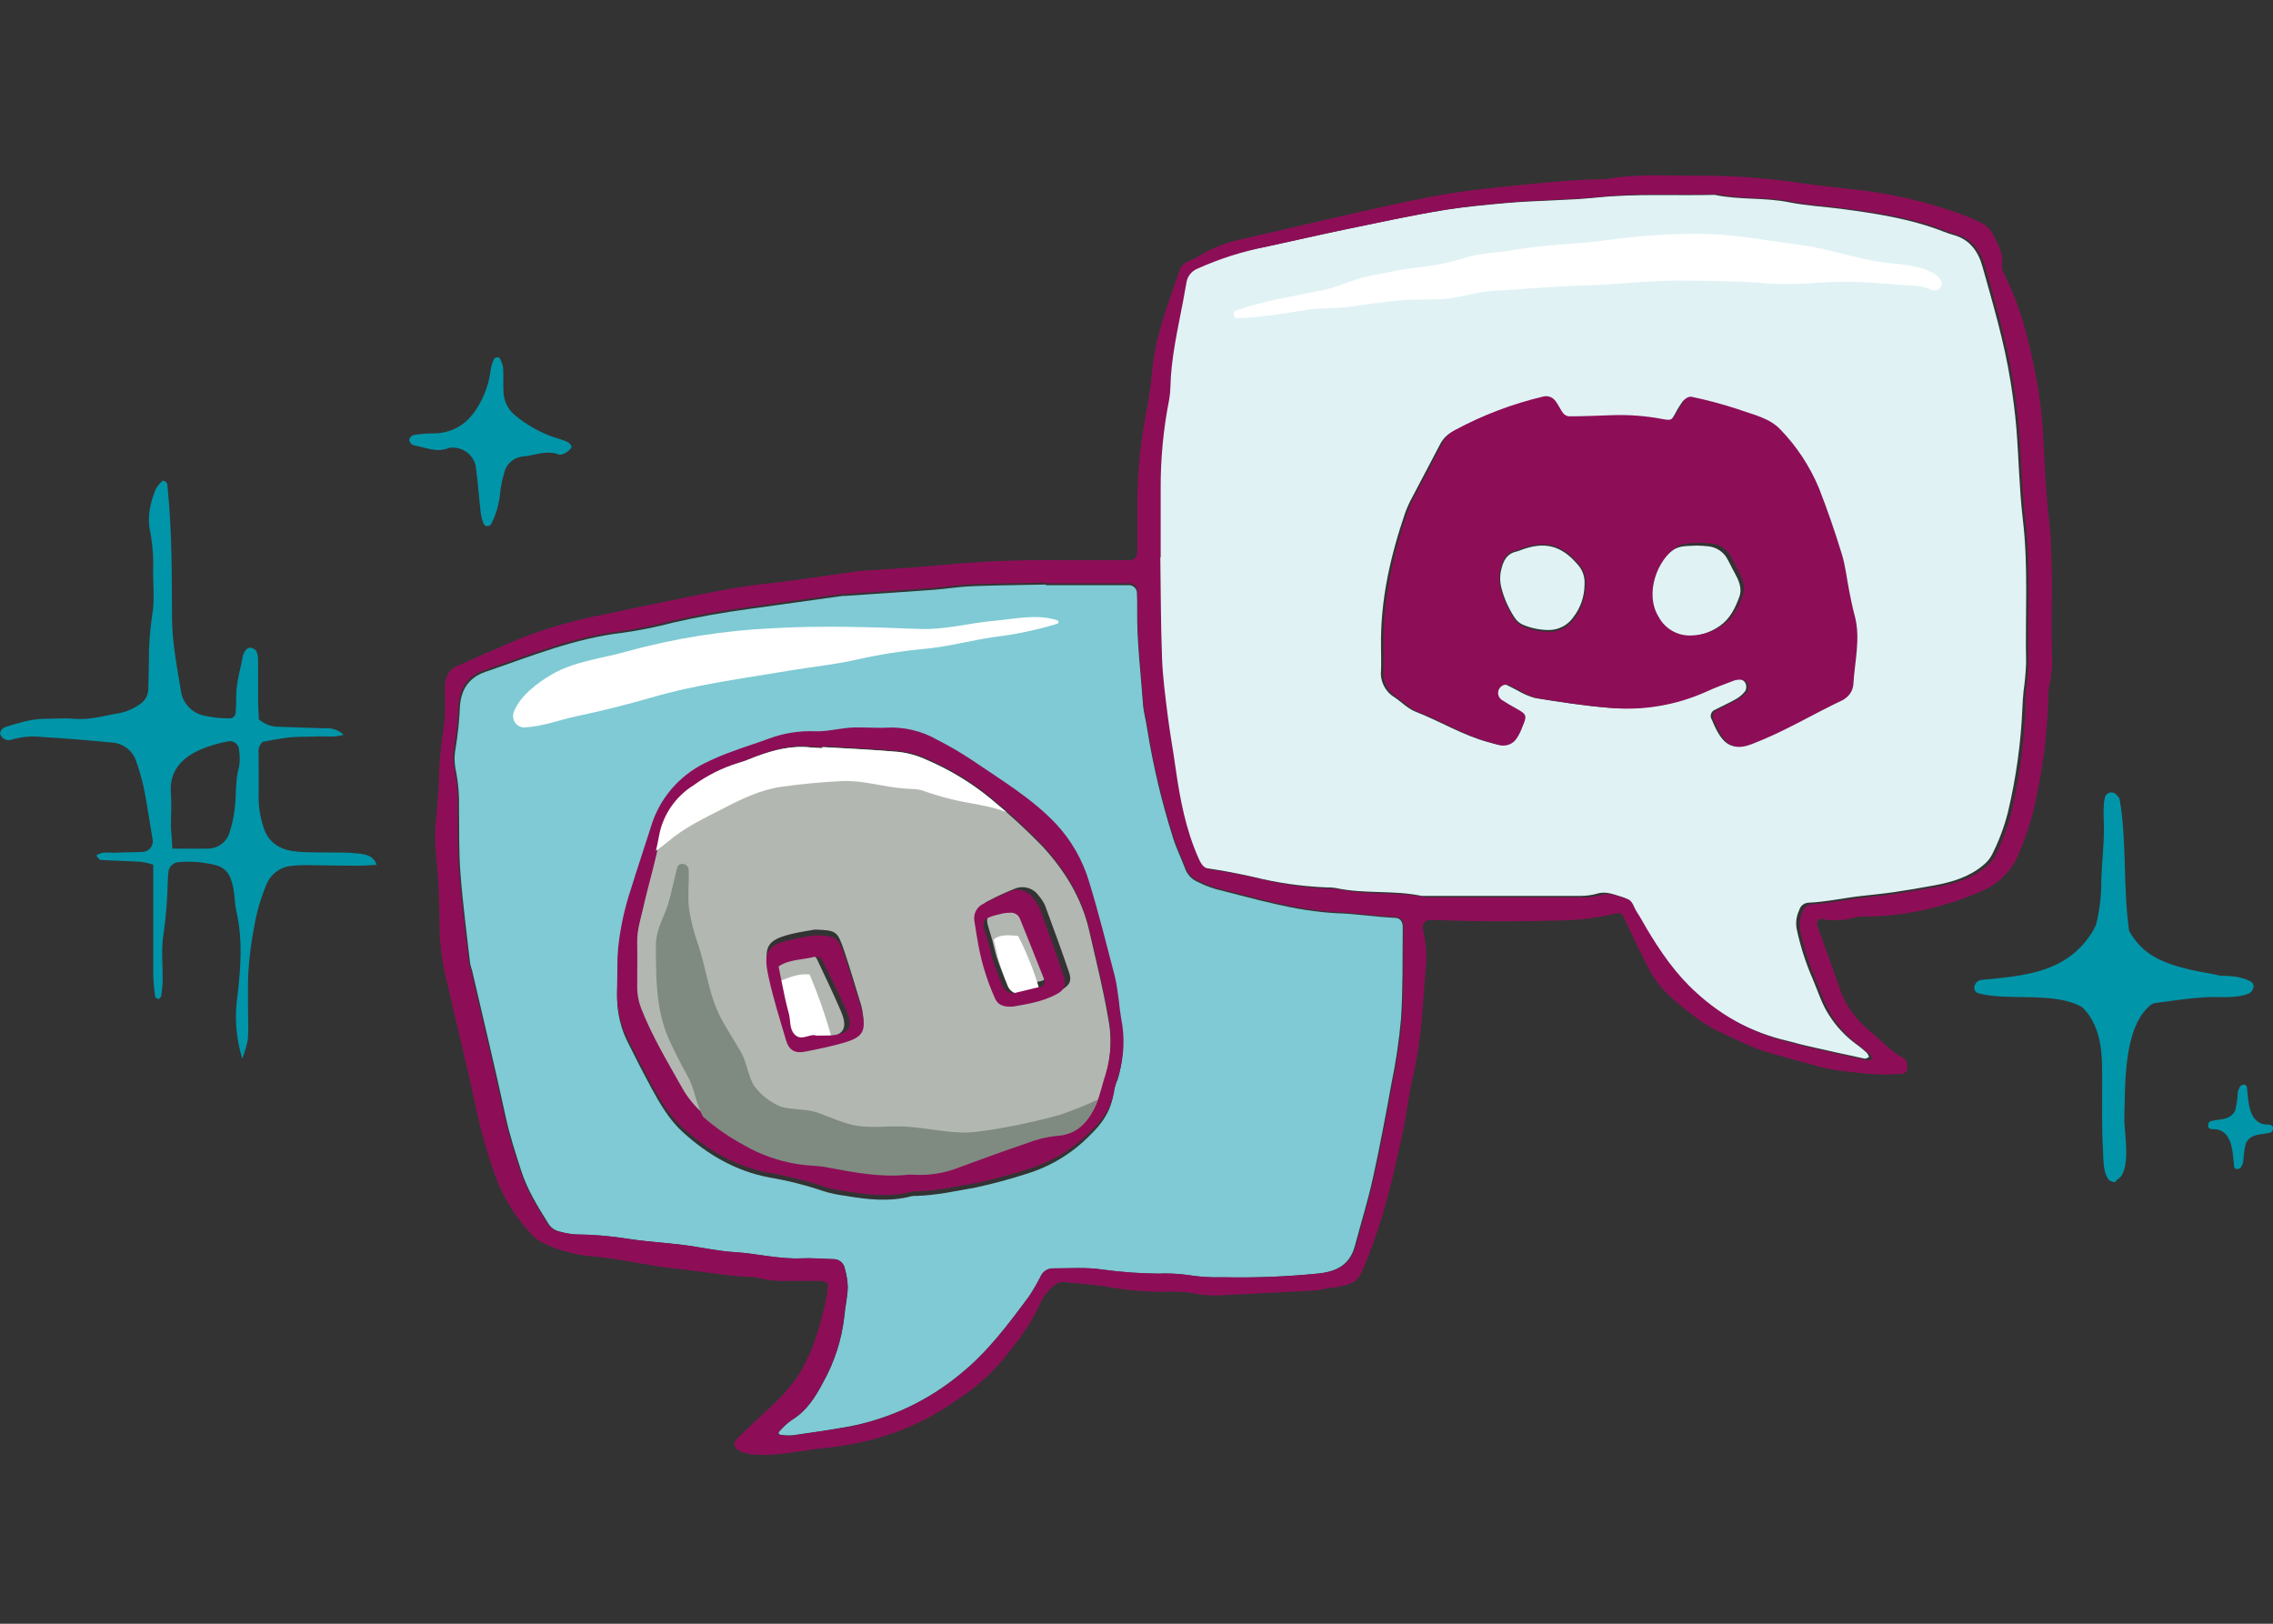 <?xml version="1.0" encoding="UTF-8"?>
<svg width="350px" height="250px" viewBox="0 0 350 250" version="1.1" xmlns="http://www.w3.org/2000/svg" xmlns:xlink="http://www.w3.org/1999/xlink">
    <rect x="0" y="0" width="350" height="250" fill="#333333" stroke="none"/>
    <title>chatrooms@1x</title>
    <g id="Page-1" stroke="none" stroke-width="1" fill="none" fill-rule="evenodd">
        <g id="chatrooms" fill-rule="nonzero">
            <g transform="translate(0, 27)">
                <path d="M267.06,61.115 C267.702,62.306 268.317,63.524 267.817,64.916 C267.188,66.643 266.371,68.302 264.803,69.379 C263.39,70.37 261.721,70.932 259.99,70.992 C257.875,71.106 255.895,69.988 254.908,68.135 C252.772,64.682 254.678,59.503 257.78,57.582 C258.199,57.348 258.659,57.194 259.132,57.127 C259.855,57.033 260.592,57.04 261.322,57 C261.937,57.013 262.552,57.054 263.16,57.127 C264.275,57.274 265.269,57.91 265.864,58.86 C266.289,59.583 266.634,60.366 267.06,61.115 L267.06,61.115 Z" id="Path" fill="#E0F2F4"></path>
                <path d="M242.843,59.814 C243.658,60.662 244.075,61.807 243.989,62.979 C243.989,64.801 243.386,66.578 242.266,68.025 C241.438,69.223 240.086,69.953 238.622,69.999 C237.184,70.019 235.766,69.729 234.447,69.163 C233.911,68.907 233.46,68.499 233.162,67.992 C232.254,66.597 231.578,65.064 231.174,63.452 C230.942,62.538 230.942,61.577 231.174,60.662 C231.499,59.287 232.049,58.221 233.566,57.906 C233.791,57.846 234.017,57.767 234.229,57.675 C237.82,56.326 240.384,56.978 242.843,59.814 L242.843,59.814 Z" id="Path" fill="#E0F2F4"></path>
                <path d="M311.982,75.047 C311.928,76.519 311.798,77.984 311.587,79.442 C311.512,80.296 311.431,81.157 311.41,82.019 C311.185,87.424 310.436,92.788 309.184,98.05 C308.612,100.322 307.781,102.519 306.725,104.608 C306.378,105.252 305.895,105.815 305.316,106.263 C303.158,108.053 300.55,108.819 297.826,109.321 C295.783,109.701 293.7,110.054 291.623,110.359 C289.921,110.603 288.218,110.766 286.482,110.962 C283.793,111.274 281.137,111.871 278.413,111.986 C277.766,112.047 277.222,112.495 277.052,113.119 C276.623,114.007 276.48,115.011 276.65,115.988 C277.208,118.639 278.032,121.223 279.115,123.705 C279.945,125.624 280.517,127.638 281.716,129.408 C282.785,131.07 284.147,132.528 285.74,133.701 C286.339,134.128 286.911,134.596 287.456,135.091 C287.606,135.288 287.721,135.505 287.803,135.735 C287.578,135.83 287.333,136.041 287.122,135.993 C284.113,135.356 281.103,134.684 278.107,133.999 C277.14,133.782 276.2,133.484 275.24,133.26 C269.8,131.999 264.782,129.354 260.669,125.59 C257.489,122.742 255.133,119.31 252.975,115.703 C252.471,114.855 252.015,113.98 251.463,113.16 C250.993,112.481 250.871,111.43 249.938,111.159 C248.651,110.793 247.412,110.155 245.975,110.576 C245.144,110.813 244.286,110.935 243.422,110.935 L218.909,110.935 C214.537,110.013 210.023,110.678 205.652,109.715 C205.161,109.64 204.671,109.606 204.174,109.626 C200.354,109.464 196.555,108.914 192.844,107.985 C190.556,107.483 188.261,107.016 185.939,106.704 C184.748,106.548 184.373,105.944 183.897,104.94 C181.908,100.505 180.996,95.819 180.349,91.059 C179.981,88.346 179.478,85.721 179.144,83.049 C178.776,80.12 178.374,77.19 178.266,74.233 C178.068,69.059 178.075,63.885 178,58.704 L178.054,58.704 L178.054,48.355 C178.02,43.676 178.463,39.01 179.375,34.419 C179.484,33.815 179.546,33.205 179.552,32.588 C179.655,28.139 180.635,23.819 181.466,19.472 C181.65,18.509 181.806,17.54 181.99,16.57 C182.133,15.587 182.8,14.766 183.726,14.407 C187.145,12.888 190.733,11.775 194.41,11.084 C198.495,10.216 202.581,9.259 206.666,8.412 C211.977,7.32 217.282,6.147 222.633,5.299 C225.663,4.824 228.762,4.546 231.826,4.268 C236.504,3.848 241.215,3.888 245.866,3.414 C251.926,2.79 257.973,3.156 264.026,3 C267.778,3.807 271.652,3.38 275.431,4.133 C278.08,4.668 280.81,4.811 283.5,5.157 C288.886,5.875 294.258,6.682 299.351,8.69 C299.807,8.873 300.277,9.029 300.754,9.164 C303.307,9.843 304.615,11.708 305.275,14.081 C306.903,19.879 308.612,25.657 309.565,31.611 C309.953,34.039 310.287,36.481 310.484,38.929 C310.859,43.581 310.927,48.274 311.471,52.905 C312.357,60.284 311.825,67.669 311.982,75.047 L311.982,75.047 Z M285.059,78.391 C285.27,74.864 286.223,71.351 285.25,67.798 C284.93,66.618 284.685,65.411 284.446,64.21 C284.051,62.284 283.861,60.304 283.282,58.439 C282.233,55.048 281.062,51.658 279.755,48.341 C278.366,45.032 276.377,42.001 273.879,39.417 C272.149,37.552 269.562,37.071 267.267,36.236 C264.931,35.463 262.548,34.826 260.138,34.317 C259.77,34.29 259.416,34.439 259.171,34.711 C258.735,35.301 258.34,35.924 258.007,36.575 C257.326,37.83 257.142,38.013 255.671,37.728 C253.124,37.247 250.53,37.05 247.943,37.138 C245.723,37.213 243.503,37.294 241.283,37.315 C240.929,37.288 240.596,37.118 240.371,36.84 C239.928,36.264 239.643,35.558 239.193,34.982 C238.751,34.365 237.967,34.093 237.232,34.304 C232.534,35.416 228.006,37.132 223.764,39.417 C222.879,39.851 222.157,40.57 221.721,41.451 C220.325,44.164 218.848,46.877 217.425,49.623 C217.009,50.383 216.655,51.169 216.362,51.976 C214.088,58.643 212.536,65.445 212.651,72.545 C212.651,73.772 212.699,75.007 212.651,76.241 C212.488,77.868 213.264,79.442 214.653,80.31 C215.784,81.049 216.771,82.114 217.996,82.588 C221.789,84.06 225.275,86.237 229.238,87.281 C229.722,87.41 230.192,87.559 230.668,87.675 C231.669,87.892 232.69,87.458 233.228,86.589 C233.569,86.081 233.848,85.525 234.052,84.948 C234.835,83.117 234.774,82.968 233.133,82.059 C232.377,81.639 231.628,81.212 230.906,80.744 C230.321,80.357 230.157,79.571 230.546,78.981 C230.934,78.397 231.724,78.235 232.309,78.614 L232.309,78.614 C232.759,78.825 233.188,79.076 233.637,79.293 C234.488,79.808 235.4,80.201 236.361,80.473 C240.01,81.056 243.673,81.632 247.35,81.937 C252.532,82.432 257.761,81.564 262.501,79.421 C263.862,78.804 265.224,78.309 266.627,77.787 C266.974,77.658 267.342,77.59 267.716,77.604 C268.227,77.556 268.697,77.875 268.84,78.363 C268.942,78.709 268.901,79.082 268.738,79.401 C268.363,79.883 267.9,80.289 267.376,80.595 C266.307,81.212 265.17,81.707 264.08,82.276 C263.549,82.48 263.284,83.077 263.488,83.612 C263.515,83.687 263.549,83.755 263.597,83.816 C263.822,84.385 264.08,84.948 264.366,85.491 C265.728,87.98 267.056,88.38 269.5,87.458 C274.376,85.613 278.815,82.921 283.507,80.717 C283.615,80.662 283.711,80.588 283.806,80.513 C284.521,80.025 284.984,79.245 285.059,78.384 L285.059,78.391 Z" id="Shape" fill="#E0F2F4"></path>
                <path d="M214.758,114.312 C215.586,114.312 216.013,114.868 216,115.81 C215.945,120.496 216.04,125.189 215.735,129.854 C215.423,133.271 214.921,136.669 214.223,140.025 C213.348,144.86 212.446,149.688 211.381,154.482 C210.608,157.954 209.55,161.365 208.634,164.803 C207.854,167.726 205.847,168.77 202.958,169.082 C198.061,169.57 193.138,169.767 188.221,169.658 C186.376,169.719 184.525,169.597 182.707,169.292 C181.242,169.102 179.757,169.034 178.279,169.102 C175.451,169.075 172.629,168.872 169.828,168.492 C167.299,168.085 164.667,168.316 162.077,168.295 C161.317,168.302 160.632,168.729 160.286,169.407 C159.737,170.506 159.12,171.571 158.442,172.601 C155.281,176.86 152.094,181.138 147.95,184.488 C143.006,188.611 137.099,191.412 130.778,192.625 C127.883,193.154 124.96,193.582 122.043,193.982 C121.433,194.022 120.823,193.995 120.219,193.9 C120.097,193.894 119.982,193.826 119.907,193.724 C119.887,193.602 119.921,193.473 120.009,193.385 C120.565,192.734 121.196,192.151 121.887,191.649 C124.227,190.252 125.597,188.048 126.791,185.763 C128.534,182.637 129.632,179.192 130.026,175.632 C130.155,174.168 130.5,172.716 130.555,171.259 C130.534,170.275 130.385,169.306 130.114,168.363 C129.978,167.468 129.185,166.824 128.283,166.871 C126.682,166.831 125.075,166.675 123.481,166.749 C120.002,166.912 116.638,166.003 113.193,165.8 C110.48,165.637 107.856,165.013 105.177,164.681 C102.369,164.328 99.541,164.179 96.754,163.745 C94.082,163.318 91.389,163.094 88.683,163.067 C87.829,163.006 86.981,162.857 86.154,162.613 C85.421,162.45 84.791,161.989 84.411,161.345 C82.783,158.734 81.162,156.123 80.22,153.153 C79.358,150.441 78.477,147.79 77.88,145.016 C76.245,137.455 74.435,129.928 72.685,122.388 C72.57,122.035 72.468,121.683 72.387,121.323 C71.864,116.685 71.247,112.054 70.895,107.402 C70.637,104.086 70.739,100.75 70.678,97.42 C70.732,95.576 70.589,93.731 70.25,91.914 C69.959,90.707 69.918,89.459 70.149,88.239 C70.508,86.055 70.739,83.852 70.827,81.641 C71.044,79.098 72.224,77.308 74.74,76.447 C81.712,74.06 88.555,71.246 95.981,70.412 C98.537,70.045 101.074,69.537 103.57,68.879 C107.408,67.991 111.274,67.319 115.173,66.784 L129.761,64.749 C129.883,64.749 130.005,64.749 130.127,64.749 C134.671,64.438 139.215,64.146 143.752,63.814 C145.705,63.665 147.652,63.332 149.612,63.258 C153.43,63.108 157.255,63.081 161.073,63 L161.073,63.108 L173.647,63.108 C174.332,63.007 174.962,63.481 175.064,64.16 C175.078,64.261 175.084,64.363 175.071,64.465 C175.112,65.326 175.118,66.194 175.105,67.055 C175.057,71.863 175.661,76.637 176,81.417 C176.102,82.773 176.495,84.075 176.678,85.411 C177.58,90.992 178.889,96.498 180.591,101.889 C181.086,103.53 181.873,105.083 182.477,106.704 C182.809,107.646 183.521,108.406 184.443,108.792 C185.318,109.233 186.22,109.592 187.156,109.877 C193.348,111.416 199.452,113.301 205.915,113.607 C208.878,113.695 211.808,114.19 214.758,114.312 L214.758,114.312 Z M172.114,139.178 C172.962,136.336 173.097,133.326 172.507,130.417 C172.345,129.447 172.229,128.471 172.08,127.501 C171.89,126.287 171.782,125.06 171.476,123.88 C170.208,118.997 169.008,114.102 167.536,109.28 C166.56,105.958 164.83,102.906 162.49,100.356 C158.747,96.329 154.081,93.576 149.605,90.49 C147.862,89.324 146.051,88.252 144.179,87.296 C141.813,85.933 139.107,85.289 136.38,85.438 C135.641,85.493 134.902,85.438 134.163,85.438 L134.163,85.438 C133.05,85.438 131.938,85.377 130.833,85.438 C129.612,85.533 128.398,85.777 127.184,85.92 C126.574,85.988 125.957,86.015 125.339,85.994 C122.993,85.906 120.653,86.286 118.456,87.1 C116.496,87.825 114.495,88.456 112.542,89.188 C111.152,89.697 109.795,90.28 108.473,90.944 C104.451,92.958 101.46,96.559 100.213,100.879 C99.229,104.052 98.178,107.192 97.181,110.372 C96.211,113.288 95.56,116.305 95.228,119.364 C95.024,121.69 95.119,124.043 95.031,126.382 C94.997,128.986 95.628,131.549 96.856,133.841 C97.947,136.045 99.073,138.242 100.247,140.412 C101.603,142.907 103.027,145.396 105.143,147.308 C108.934,150.746 113.234,153.289 118.354,154.265 C121.257,154.76 124.119,155.479 126.913,156.429 C127.964,156.747 129.049,156.978 130.141,157.107 C133.532,157.69 136.964,158.083 140.382,157.168 C140.626,157.127 140.877,157.113 141.121,157.127 C144.2,157.039 147.224,156.368 150.215,155.839 C152.86,155.269 155.471,154.571 158.042,153.736 C161.711,152.624 165.047,150.61 167.74,147.884 C169.679,146.04 171.131,144.006 171.436,141.28 C171.592,140.554 171.816,139.842 172.114,139.157 L172.114,139.178 L172.114,139.178 Z" id="Shape" fill="#7FCAD4"></path>
                <path d="M170.609,129.591 C171.242,132.619 171.106,135.763 170.207,138.724 C169.622,140.458 169.309,142.288 168.465,143.954 C167.273,146.319 165.558,147.809 162.727,147.958 C161.256,148.114 159.813,148.46 158.432,148.988 C154.919,150.174 151.434,151.421 147.956,152.694 C145.662,153.623 143.184,154.022 140.707,153.866 C140.462,153.839 140.21,153.839 139.965,153.866 C135.881,154.314 131.844,153.555 127.835,152.816 C127.114,152.66 126.379,152.559 125.637,152.511 C121.791,152.342 118.04,151.251 114.705,149.334 C112.302,148.06 110.063,146.502 108.041,144.686 C106.843,143.616 105.822,142.362 105.019,140.973 C102.732,136.908 100.316,132.89 98.607,128.514 C98.206,127.477 98.001,126.379 98.001,125.268 L98.001,118.249 C97.967,116.372 98.56,114.611 98.961,112.829 C99.771,109.231 100.881,105.695 101.52,102.077 C102.106,98.764 104.059,95.844 106.905,94.035 C108.994,92.483 111.329,91.297 113.813,90.518 C114.76,90.261 115.658,89.841 116.584,89.482 C119.259,88.472 121.988,87.754 124.895,88.079 C125.507,88.147 126.134,88.154 126.746,88.188 C126.746,88.133 126.746,88.079 126.746,88.025 C130.681,88.269 134.622,88.425 138.549,88.791 C140.019,88.973 141.449,89.387 142.783,90.017 C146.411,91.589 149.794,93.669 152.823,96.209 C155.484,98.405 158.023,100.742 160.433,103.215 C163.925,106.982 166.559,111.237 167.716,116.278 C168.717,120.702 169.84,125.106 170.609,129.591 L170.609,129.591 Z M163.38,125.438 C164.653,124.76 165.075,124.083 164.639,122.775 C163.455,119.306 162.196,115.858 160.923,112.422 C160.671,111.867 160.331,111.352 159.929,110.891 C159.126,109.733 157.622,109.286 156.308,109.807 C154.94,110.349 153.599,110.966 152.299,111.657 C151.216,112.077 150.59,113.202 150.801,114.333 C150.992,115.688 151.23,116.975 151.482,118.297 C151.999,120.932 152.83,123.507 153.946,125.953 C154.32,126.793 154.933,127.348 156.669,127.267 C158.479,126.921 161.045,126.61 163.38,125.417 L163.38,125.438 L163.38,125.438 Z M129.775,133.06 C132.797,132.172 133.301,131.271 132.709,128.195 C132.627,127.836 132.525,127.477 132.403,127.131 C131.606,124.557 130.864,121.962 129.993,119.408 C128.945,116.311 128.775,116.244 125.48,116.122 C124.275,116.339 123.064,116.501 121.879,116.799 C118.006,117.734 117.584,118.832 118.381,122.653 C119.061,126.007 120.096,129.293 121.035,132.592 C121.498,134.245 122.397,134.787 124.037,134.442 C125.963,134.015 127.89,133.588 129.775,133.039 L129.775,133.06 L129.775,133.06 Z" id="Shape" fill="#B3B7B1"></path>
                <path d="M160.905,122.894 C161.106,123.261 160.977,123.727 160.62,123.941 C160.555,123.981 160.478,124.007 160.406,124.021 C159.059,124.367 157.692,124.687 156.338,125 C155.586,124.92 154.951,124.4 154.705,123.667 C154.284,122.548 153.805,121.442 153.448,120.303 C153.092,119.163 152.898,117.964 152.528,116.831 C151.641,114.093 151.543,113.873 154.88,113.1 C155.223,113.033 155.573,113 155.923,113.007 C156.526,112.947 157.102,113.3 157.342,113.873 C158.547,116.878 159.72,119.889 160.905,122.894 Z" id="Path" fill="#B3B7B1"></path>
                <path d="M129.449,128.605 C130.66,131.376 129.91,132.532 126.854,132.706 L124.83,132.706 C123.825,132.304 122.524,133.71 121.45,132.491 C120.659,131.59 120.872,130.351 120.611,129.27 C120.404,128.425 120.177,127.573 120.005,126.714 C119.654,125.004 119.317,123.286 119,121.568 C120.597,120.432 122.538,120.522 124.328,120.072 C124.933,119.851 125.608,120.155 125.842,120.765 C127.06,123.383 128.32,125.966 129.449,128.605 L129.449,128.605 Z" id="Path" fill="#B3B7B1"></path>
                <path d="M153,117.659 C153.31,118.762 153.497,119.916 153.826,121.012 C154.181,122.222 154.658,123.396 155.077,124.585 C155.323,125.363 155.955,125.915 156.703,126 C157.8,125.717 158.903,125.448 160,125.158 C159.168,122.364 158.084,119.668 156.774,117.1 C155.439,117.008 154.097,116.767 153,117.659 L153,117.659 Z" id="Path" fill="#FFFFFF"></path>
                <path d="M120,124.071 C120.141,124.897 120.289,125.723 120.443,126.541 C120.598,127.36 120.816,128.299 121.009,129.167 C121.253,130.278 121.054,131.552 121.793,132.477 C122.795,133.729 124.01,132.285 124.948,132.697 L126.837,132.697 C127.229,132.683 127.614,132.626 128,132.541 C127.088,129.295 125.969,126.121 124.665,123.04 C123.007,122.833 121.587,123.474 120,124.071 Z" id="Path" fill="#FFFFFF"></path>
                <path d="M315.959,73.616 C316.075,75.213 315.945,76.817 315.578,78.374 C315.415,79.224 315.354,80.087 315.395,80.951 C315.184,86.742 314.395,92.493 313.035,98.129 C312.478,100.277 311.75,102.37 310.86,104.403 C309.84,106.959 307.854,109.005 305.332,110.106 C302.864,111.221 300.3,112.105 297.669,112.757 C294.337,113.621 290.911,114.076 287.47,114.117 C286.858,114.063 286.233,114.11 285.634,114.246 C283.968,114.749 282.207,114.831 280.508,114.484 C280.018,114.396 279.671,114.905 279.828,115.442 C279.984,115.98 280.222,116.605 280.433,117.19 C281.351,119.739 282.316,122.274 283.153,124.851 C284.043,127.556 285.695,129.949 287.912,131.737 C289.625,133.144 291.087,134.85 293.086,135.904 C293.311,136.013 293.487,136.203 293.576,136.441 C293.712,136.883 293.746,137.345 293.671,137.8 C293.487,138.106 293.168,138.303 292.814,138.337 C291.087,138.467 289.36,138.467 287.633,138.337 C285.077,138.032 282.486,137.889 279.977,137.189 C277.611,136.522 275.238,135.87 272.865,135.224 C270.037,134.456 267.365,133.069 264.706,131.825 C262.048,130.581 259.729,128.63 257.479,126.706 C255.983,125.408 254.745,123.831 253.841,122.064 C252.59,119.664 251.427,117.21 250.285,114.742 C249.693,113.471 249.755,113.43 248.157,113.797 C245.75,114.334 243.295,114.64 240.834,114.702 C234.409,114.892 227.983,114.919 221.558,114.661 L220.083,114.661 C219.498,114.681 219.036,115.171 219.056,115.755 C219.056,115.81 219.063,115.871 219.076,115.925 C219.614,118.087 219.756,120.33 219.484,122.546 C219.076,127.821 218.886,133.117 217.662,138.303 C216.921,141.417 216.581,144.619 215.915,147.746 C214.555,154.013 213.134,160.26 210.754,166.229 C209.156,170.226 209.319,170.736 204.506,171.354 C203.771,171.449 203.051,171.653 202.316,171.694 C197.632,171.952 192.954,172.204 188.269,172.415 C186.671,172.524 185.073,172.415 183.509,172.075 C182.292,171.885 181.055,171.823 179.824,171.891 C176.867,171.932 173.902,171.701 170.985,171.212 C168.694,170.763 166.335,170.668 164.002,170.416 C163.384,170.328 162.758,170.511 162.296,170.926 C161.432,171.626 160.739,172.503 160.256,173.502 C158.815,176.82 156.612,179.661 154.347,182.435 C152.253,184.875 149.806,186.996 147.093,188.723 C142.626,191.843 137.574,194.025 132.236,195.14 C130.428,195.514 128.599,195.792 126.763,195.983 C123.452,196.275 120.202,197.159 116.843,196.975 C115.857,197.016 114.871,196.832 113.967,196.445 C112.974,195.921 112.77,195.249 113.6,194.406 C115,193.012 116.448,191.686 117.89,190.327 C119.664,188.791 121.262,187.057 122.649,185.161 C124.981,181.721 126.097,177.826 127.035,173.849 C127.252,172.891 127.416,171.925 127.531,170.953 C127.497,170.715 127.348,170.511 127.137,170.403 C126.79,170.273 126.423,170.212 126.056,170.212 L121.609,170.212 C120.011,170.301 118.407,170.151 116.85,169.777 C116.129,169.621 115.388,169.546 114.647,169.56 C111.077,169.342 107.562,168.669 104.013,168.322 C99.593,167.887 95.296,166.711 90.856,166.405 C88.279,166.154 85.763,165.433 83.445,164.278 C82.792,163.938 82.207,163.476 81.725,162.918 C79.1,160.111 77.121,156.766 75.938,153.109 C74.925,150.2 74.089,147.236 73.423,144.231 C72.063,137.603 70.356,131.043 68.881,124.436 C68.242,121.975 67.847,119.453 67.705,116.911 C67.643,113.947 67.643,110.976 67.439,108.019 C67.269,105.565 66.889,103.118 67.031,100.644 C67.106,99.284 67.269,97.925 67.371,96.599 C67.453,95.62 67.514,94.634 67.562,93.649 C67.589,90.936 67.82,88.231 68.242,85.553 C68.643,83.513 68.446,81.365 68.493,79.265 C68.405,78.401 68.575,77.531 68.99,76.77 C69.221,76.355 69.554,76.002 69.955,75.743 C73.212,74.275 76.482,72.827 79.773,71.434 C84.016,69.755 88.401,68.483 92.882,67.634 C97.22,66.702 101.565,65.791 105.91,64.915 C109.894,64.112 113.865,63.29 117.917,62.875 C122.677,62.359 127.436,61.584 132.195,60.924 L132.563,60.89 C136.744,60.598 140.933,60.408 145.1,59.979 C150.873,59.436 156.673,59.191 162.473,59.245 L173.596,59.245 C174.759,59.245 175.106,58.892 175.126,57.668 C175.126,55.071 175.167,52.475 175.126,49.885 C175.18,45.317 175.656,40.769 176.54,36.289 C176.887,34.352 177.22,32.401 177.377,30.443 C177.642,27.615 178.22,24.828 179.09,22.129 C179.858,19.662 180.722,17.221 181.585,14.781 C181.769,14.047 182.306,13.455 183.013,13.197 C183.7,12.932 184.359,12.592 184.978,12.198 C186.794,11.144 188.758,10.383 190.805,9.92 C199.576,7.929 208.306,5.794 217.105,3.938 C221.082,3.082 225.094,2.436 229.139,2.001 C235.143,1.403 241.133,0.641 247.184,0.594 C252.209,-0.337 257.281,0.125 262.333,0.05 C267.507,0.064 272.682,0.465 277.795,1.267 C280.48,1.634 283.18,1.892 285.865,2.212 C291.631,2.844 297.295,4.203 302.721,6.25 C303.401,6.515 304.081,6.875 304.761,7.161 C305.801,7.589 306.637,8.405 307.072,9.445 C307.657,10.77 308.534,12.001 308.262,13.612 C308.221,14.217 308.371,14.828 308.677,15.352 C311.261,20.471 312.566,25.977 313.62,31.558 C314.021,33.74 314.307,35.942 314.477,38.152 C314.844,42.944 314.898,47.771 315.469,52.536 C316.279,59.565 315.769,66.607 315.959,73.616 L315.959,73.616 Z M311.941,79.523 C312.151,78.061 312.281,76.593 312.335,75.118 C312.179,67.722 312.709,60.319 311.845,52.923 C311.301,48.28 311.233,43.576 310.86,38.913 C310.662,36.459 310.329,34.012 309.942,31.578 C308.99,25.61 307.283,19.818 305.658,14.006 C304.978,11.627 303.693,9.764 301.143,9.078 C300.667,8.942 300.198,8.785 299.743,8.602 C294.657,6.562 289.292,5.781 283.914,5.06 C281.194,4.7 278.475,4.571 275.857,4.034 C272.083,3.279 268.215,3.707 264.468,2.898 C258.424,3.055 252.386,2.688 246.335,3.313 C241.691,3.789 236.986,3.748 232.315,4.17 C229.241,4.448 226.161,4.727 223.136,5.203 C217.791,6.052 212.495,7.242 207.191,8.323 C203.112,9.173 199.032,10.131 194.953,11.001 C191.322,11.708 187.793,12.837 184.421,14.353 C183.496,14.713 182.83,15.535 182.687,16.521 C182.503,17.493 182.347,18.465 182.163,19.431 C181.334,23.781 180.321,28.132 180.219,32.618 C180.212,33.237 180.151,33.849 180.042,34.454 C179.131,39.056 178.689,43.733 178.723,48.423 L178.723,58.797 L178.668,58.797 C178.743,63.99 178.736,69.177 178.934,74.363 C179.042,77.314 179.444,80.25 179.811,83.201 C180.144,85.879 180.647,88.544 181.014,91.229 C181.694,95.987 182.571,100.698 184.557,105.144 C185.005,106.15 185.379,106.755 186.596,106.911 C188.915,107.224 191.206,107.693 193.491,108.196 C197.196,109.127 200.99,109.678 204.805,109.841 C205.301,109.821 205.791,109.855 206.28,109.929 C210.645,110.895 215.153,110.229 219.518,111.153 L243.996,111.153 C244.859,111.153 245.716,111.031 246.545,110.793 C247.98,110.371 249.217,111.01 250.503,111.377 C251.434,111.649 251.556,112.689 252.026,113.383 C252.576,114.205 253.032,115.082 253.535,115.932 C255.69,119.548 258.043,122.988 261.218,125.843 C265.325,129.616 270.336,132.267 275.769,133.531 C276.727,133.756 277.666,134.055 278.631,134.272 C281.623,134.952 284.628,135.632 287.633,136.271 C287.824,136.318 288.068,136.108 288.313,136.013 C288.232,135.781 288.116,135.564 287.966,135.367 C287.422,134.871 286.851,134.402 286.253,133.973 C284.662,132.797 283.302,131.336 282.235,129.67 C281.038,127.896 280.467,125.877 279.637,123.953 C278.556,121.465 277.734,118.875 277.176,116.217 C277.006,115.239 277.149,114.232 277.577,113.342 C277.747,112.717 278.291,112.268 278.937,112.207 C281.657,112.091 284.308,111.493 286.994,111.18 C288.708,110.983 290.428,110.82 292.128,110.575 C294.167,110.269 296.268,109.895 298.322,109.535 C301.041,109.032 303.612,108.264 305.801,106.469 C306.379,106.021 306.862,105.457 307.208,104.811 C308.262,102.717 309.092,100.515 309.663,98.237 C310.914,92.962 311.662,87.585 311.886,82.167 C311.784,81.256 311.879,80.393 311.941,79.523 L311.941,79.523 Z M216.132,115.674 C216.132,114.729 215.718,114.205 214.888,114.171 C211.924,114.069 208.993,113.573 206.049,113.437 C199.569,113.131 193.45,111.241 187.242,109.698 C186.304,109.413 185.4,109.053 184.523,108.611 C183.598,108.223 182.884,107.462 182.551,106.517 C181.946,104.892 181.157,103.336 180.661,101.691 C178.954,96.286 177.642,90.767 176.737,85.172 C176.547,83.812 176.153,82.514 176.057,81.168 C175.718,76.376 175.112,71.59 175.16,66.77 C175.16,65.907 175.16,65.037 175.126,64.174 C175.194,63.487 174.691,62.875 174.004,62.807 C173.902,62.8 173.8,62.8 173.698,62.814 L161.092,62.814 L161.092,62.705 C157.264,62.787 153.43,62.814 149.602,62.964 C147.637,63.038 145.685,63.371 143.727,63.521 C139.178,63.854 134.623,64.146 130.067,64.459 C129.945,64.459 129.823,64.459 129.7,64.459 L115.075,66.498 C111.165,67.035 107.29,67.708 103.441,68.599 C100.939,69.258 98.403,69.782 95.847,70.156 C88.367,70.992 81.568,73.813 74.551,76.206 C72.029,77.069 70.846,78.864 70.628,81.413 C70.54,83.629 70.309,85.838 69.948,88.027 C69.717,89.251 69.758,90.501 70.05,91.711 C70.39,93.533 70.533,95.382 70.479,97.231 C70.54,100.569 70.438,103.913 70.696,107.238 C71.05,111.901 71.668,116.544 72.192,121.193 C72.274,121.554 72.376,121.907 72.491,122.261 C74.245,129.82 76.061,137.365 77.699,144.945 C78.298,147.739 79.182,150.383 80.045,153.102 C80.99,156.08 82.615,158.697 84.247,161.314 C84.628,161.96 85.26,162.422 85.995,162.585 C86.824,162.83 87.674,162.979 88.531,163.041 C91.244,163.068 93.943,163.292 96.622,163.72 C99.416,164.155 102.252,164.305 105.066,164.658 C107.786,164.992 110.411,165.617 113.103,165.78 C116.557,165.984 119.902,166.895 123.418,166.732 C125.015,166.657 126.627,166.813 128.232,166.854 C129.136,166.807 129.931,167.452 130.067,168.35 C130.339,169.295 130.489,170.267 130.509,171.252 C130.455,172.714 130.108,174.169 129.979,175.637 C129.585,179.206 128.483,182.659 126.736,185.793 C125.539,188.084 124.166,190.293 121.82,191.693 C121.126,192.196 120.494,192.781 119.936,193.434 C119.848,193.522 119.814,193.651 119.834,193.773 C119.909,193.875 120.025,193.943 120.147,193.95 C120.752,194.045 121.364,194.072 121.976,194.032 C124.9,193.603 127.83,193.175 130.734,192.672 C137.071,191.455 142.993,188.648 147.949,184.515 C152.104,181.157 155.299,176.867 158.468,172.598 C159.148,171.565 159.766,170.498 160.317,169.397 C160.664,168.717 161.351,168.288 162.112,168.282 C164.71,168.282 167.348,168.071 169.884,168.479 C172.692,168.859 175.52,169.063 178.356,169.091 C179.838,169.023 181.327,169.091 182.796,169.281 C184.618,169.587 186.474,169.709 188.323,169.648 C193.253,169.757 198.189,169.56 203.098,169.07 C205.995,168.758 208.007,167.711 208.789,164.781 C209.707,161.334 210.768,157.915 211.543,154.435 C212.61,149.629 213.515,144.789 214.392,139.942 C215.092,136.577 215.595,133.171 215.908,129.745 C216.173,125.068 216.078,120.371 216.132,115.674 Z" id="Shape" fill="#8D0E57"></path>
                <path d="M285.575,67.729 C286.547,71.304 285.575,74.839 285.384,78.387 C285.309,79.267 284.834,80.065 284.099,80.556 C284.004,80.631 283.909,80.706 283.8,80.761 C279.115,82.979 274.682,85.687 269.814,87.543 C267.373,88.471 266.048,88.069 264.688,85.564 C264.402,85.019 264.144,84.452 263.92,83.879 C263.6,83.402 263.722,82.76 264.198,82.44 C264.259,82.399 264.334,82.358 264.402,82.33 C265.49,81.757 266.626,81.259 267.693,80.638 C268.217,80.331 268.679,79.922 269.053,79.437 C269.216,79.117 269.257,78.741 269.155,78.393 C269.012,77.902 268.543,77.581 268.033,77.629 C267.659,77.616 267.292,77.684 266.945,77.813 C265.585,78.339 264.164,78.837 262.825,79.458 C258.079,81.614 252.851,82.474 247.67,81.962 C243.998,81.655 240.34,81.075 236.696,80.488 C235.737,80.215 234.826,79.819 233.976,79.301 C233.528,79.096 233.099,78.844 232.65,78.619 C232.066,78.23 231.27,78.393 230.89,78.987 C230.502,79.574 230.665,80.372 231.25,80.761 C231.971,81.232 232.718,81.662 233.473,82.085 C235.112,82.999 235.173,83.149 234.391,84.991 C234.187,85.571 233.908,86.131 233.568,86.643 C233.031,87.516 232.011,87.953 231.012,87.734 C230.536,87.618 230.067,87.468 229.584,87.338 C225.627,86.288 222.146,84.098 218.359,82.617 C217.135,82.139 216.149,81.068 215.02,80.324 C213.633,79.451 212.858,77.868 213.022,76.231 C213.076,74.989 213.022,73.747 213.022,72.512 C212.906,65.368 214.456,58.525 216.727,51.818 C217.019,51.006 217.373,50.214 217.788,49.45 C219.209,46.721 220.684,43.992 222.078,41.228 C222.513,40.341 223.234,39.618 224.118,39.181 C228.36,36.896 232.882,35.176 237.566,34.071 C238.301,33.859 239.082,34.132 239.524,34.753 C239.973,35.333 240.259,36.043 240.701,36.623 C240.925,36.902 241.258,37.073 241.612,37.1 C243.828,37.1 246.045,36.998 248.261,36.923 C250.845,36.834 253.435,37.032 255.978,37.516 C257.447,37.803 257.596,37.619 258.31,36.356 C258.643,35.701 259.038,35.074 259.473,34.48 C259.718,34.207 260.071,34.057 260.438,34.084 C262.866,34.589 265.266,35.231 267.618,36.002 C269.91,36.841 272.493,37.325 274.22,39.202 C276.715,41.794 278.701,44.838 280.088,48.16 C281.393,51.497 282.563,54.895 283.61,58.32 C284.188,60.196 284.378,62.189 284.772,64.126 C285.01,65.334 285.255,66.549 285.575,67.736 L285.575,67.729 Z M268.353,64.645 C268.856,63.226 268.237,61.984 267.591,60.769 C267.19,60.005 266.843,59.207 266.394,58.47 C265.796,57.501 264.797,56.853 263.675,56.703 C263.063,56.628 262.444,56.587 261.825,56.573 C261.091,56.614 260.35,56.607 259.622,56.703 C259.147,56.771 258.684,56.928 258.263,57.167 C255.142,59.125 253.225,64.406 255.373,67.927 C256.366,69.817 258.358,70.956 260.486,70.84 C262.227,70.779 263.906,70.206 265.327,69.196 C266.898,68.097 267.72,66.405 268.353,64.645 L268.353,64.645 L268.353,64.645 Z M244.195,63.007 C244.284,61.793 243.855,60.606 243.019,59.726 C240.497,56.785 237.865,56.109 234.18,57.501 C233.963,57.597 233.732,57.679 233.5,57.74 C231.943,58.067 231.379,59.173 231.046,60.599 C230.808,61.547 230.808,62.543 231.046,63.492 C231.461,65.163 232.154,66.753 233.086,68.2 C233.392,68.725 233.854,69.148 234.405,69.414 C235.758,70.001 237.213,70.301 238.688,70.281 C240.191,70.233 241.578,69.476 242.428,68.234 C243.577,66.733 244.195,64.897 244.195,63.007 L244.195,63.007 L244.195,63.007 Z" id="Shape" fill="#8D0E57"></path>
                <path d="M172.638,129.802 C173.23,132.698 173.094,135.696 172.244,138.525 C171.965,139.207 171.754,139.916 171.618,140.639 C171.292,143.339 169.857,145.365 167.912,147.215 C165.212,149.929 161.866,151.935 158.187,153.042 C155.609,153.872 152.991,154.568 150.339,155.135 C147.319,155.662 144.306,156.33 141.219,156.418 C140.974,156.404 140.723,156.418 140.478,156.458 C137.077,157.37 133.629,156.978 130.209,156.398 C129.114,156.269 128.026,156.04 126.971,155.722 C124.17,154.777 121.3,154.061 118.389,153.569 C113.254,152.596 108.943,150.064 105.141,146.641 C103.019,144.737 101.584,142.259 100.231,139.774 C99.061,137.614 97.932,135.426 96.831,133.232 C95.6,130.949 94.967,128.397 95.001,125.804 C95.09,123.475 95.001,121.132 95.199,118.816 C95.532,115.771 96.185,112.766 97.157,109.863 C98.13,106.703 99.197,103.577 100.197,100.41 C101.448,96.109 104.447,92.524 108.48,90.519 C109.806,89.857 111.167,89.276 112.561,88.77 C114.519,88.034 116.526,87.419 118.491,86.69 C120.694,85.88 123.041,85.502 125.394,85.59 C126.013,85.61 126.631,85.59 127.243,85.515 C128.461,85.374 129.678,85.131 130.902,85.036 C132.011,84.955 133.126,85.036 134.241,85.036 L134.241,85.036 C134.983,85.036 135.724,85.083 136.465,85.036 C139.199,84.887 141.913,85.529 144.286,86.886 C146.163,87.838 147.979,88.905 149.727,90.066 C154.188,93.125 158.867,95.88 162.648,99.89 C164.994,102.429 166.728,105.467 167.708,108.776 C169.184,113.577 170.387,118.452 171.659,123.313 C171.965,124.488 172.074,125.71 172.264,126.919 C172.359,127.864 172.475,128.836 172.638,129.802 L172.638,129.802 Z M170.251,138.397 C171.149,135.446 171.285,132.313 170.652,129.295 C169.898,124.846 168.762,120.457 167.735,116.048 C166.572,111.024 163.947,106.784 160.458,103.03 C158.064,100.566 155.534,98.236 152.882,96.048 C149.863,93.516 146.483,91.437 142.858,89.87 C141.525,89.242 140.097,88.831 138.628,88.648 C134.704,88.284 130.766,88.128 126.835,87.885 C126.835,87.939 126.835,87.993 126.835,88.047 C126.223,88.014 125.598,88.007 124.986,87.939 C122.082,87.615 119.355,88.331 116.682,89.337 C115.757,89.681 114.859,90.113 113.914,90.37 C111.432,91.147 109.099,92.328 107.011,93.874 C104.169,95.677 102.217,98.587 101.632,101.889 C100.993,105.494 99.884,109.019 99.075,112.604 C98.674,114.387 98.082,116.142 98.116,118.006 C98.157,120.342 98.116,122.672 98.116,125.001 C98.116,126.108 98.32,127.202 98.721,128.235 C100.428,132.597 102.843,136.594 105.128,140.652 C105.93,142.036 106.95,143.285 108.147,144.352 C110.167,146.162 112.404,147.715 114.805,148.984 C118.137,150.888 121.885,151.962 125.727,152.124 C126.468,152.171 127.203,152.272 127.924,152.427 C131.929,153.163 135.935,153.92 140.042,153.474 C140.287,153.447 140.539,153.447 140.784,153.474 C143.259,153.629 145.735,153.231 148.026,152.306 C151.502,151.037 154.984,149.794 158.493,148.613 C159.873,148.086 161.315,147.742 162.784,147.586 C165.613,147.438 167.327,145.952 168.517,143.596 C169.354,141.948 169.666,140.119 170.251,138.397 L170.251,138.397 L170.251,138.397 Z" id="Shape" fill="#8D0E57"></path>
                <path d="M163.837,123.42 C164.27,124.73 163.837,125.489 162.583,126.13 C160.259,127.344 157.704,127.661 155.895,127.992 C154.167,128.075 153.557,127.509 153.185,126.654 C152.067,124.164 151.24,121.551 150.718,118.861 C150.474,117.516 150.237,116.178 150.041,114.827 C149.83,113.675 150.454,112.53 151.531,112.103 C152.825,111.399 154.16,110.772 155.522,110.22 C156.83,109.689 158.328,110.144 159.127,111.323 C159.527,111.792 159.866,112.316 160.117,112.882 C161.404,116.378 162.658,119.889 163.837,123.42 Z M160.245,124.916 C160.665,124.827 160.936,124.406 160.848,123.978 C160.835,123.895 160.801,123.82 160.767,123.751 C159.534,120.64 158.301,117.544 157.04,114.427 C156.789,113.834 156.186,113.468 155.556,113.53 C155.19,113.53 154.824,113.558 154.465,113.627 C150.976,114.427 151.077,114.654 152.006,117.489 C152.392,118.661 152.588,119.902 152.968,121.082 C153.347,122.261 153.842,123.406 154.282,124.564 C154.54,125.323 155.204,125.861 155.99,125.944 C157.406,125.592 158.849,125.275 160.245,124.916 L160.245,124.916 L160.245,124.916 Z" id="Shape" fill="#8D0E57"></path>
                <path d="M132.781,128.825 C133.378,131.831 132.87,132.711 129.824,133.579 C127.923,134.115 125.981,134.532 124.039,134.903 C122.379,135.241 121.48,134.711 121.014,133.095 C120.067,129.871 119.044,126.66 118.338,123.383 C117.535,119.662 117.96,118.576 121.864,117.662 C123.058,117.377 124.28,117.218 125.494,117 C128.815,117.119 128.986,117.185 130.043,120.211 C130.921,122.707 131.669,125.243 132.472,127.759 C132.596,128.11 132.698,128.467 132.781,128.825 L132.781,128.825 Z M127.717,132.427 C130.764,132.261 131.511,131.182 130.304,128.507 C129.179,125.985 127.923,123.515 126.708,121.032 C126.475,120.449 125.803,120.158 125.199,120.37 C123.415,120.8 121.48,120.714 119.888,121.8 C120.218,123.442 120.54,125.111 120.89,126.72 C121.062,127.541 121.288,128.355 121.494,129.163 C121.755,130.195 121.542,131.381 122.331,132.241 C123.401,133.407 124.698,132.063 125.7,132.447 C126.475,132.433 127.1,132.46 127.717,132.427 L127.717,132.427 Z" id="Shape" fill="#8D0E57"></path>
                <path d="M163.249,144.637 C159.154,145.772 154.991,146.628 150.787,147.209 C146.699,147.804 142.802,146.525 138.713,146.436 C136.547,146.374 134.353,146.662 132.186,146.361 C130.019,146.06 127.989,145.047 125.904,144.309 C124.057,143.672 121.979,143.919 120.228,143.385 C118.606,142.715 117.196,141.62 116.14,140.211 C115.179,138.679 115.023,136.606 114.096,134.998 C113.169,133.391 112.134,131.79 111.214,130.127 C109.17,126.454 108.815,122.384 107.514,118.457 C106.86,116.658 106.39,114.797 106.097,112.909 C105.845,110.939 106.151,108.893 106.035,106.903 C105.981,105.911 104.489,105.603 104.243,106.663 C103.862,108.257 103.501,109.838 103.092,111.452 C102.485,113.839 101.007,115.946 101,118.416 C101,123.163 100.952,128.239 102.874,132.72 C103.766,134.772 104.809,136.749 105.892,138.713 C106.976,140.676 107.166,142.906 108.216,144.869 C108.223,144.89 108.236,144.911 108.25,144.931 C110.178,146.628 112.297,148.098 114.559,149.316 C117.898,151.245 121.652,152.333 125.502,152.497 C126.245,152.545 126.98,152.647 127.703,152.805 C131.716,153.55 135.729,154.317 139.845,153.865 C140.09,153.838 140.342,153.838 140.587,153.865 C143.067,154.023 145.548,153.619 147.844,152.682 C151.325,151.396 154.814,150.137 158.33,148.94 C159.713,148.406 161.158,148.057 162.629,147.9 C165.464,147.749 167.181,146.244 168.373,143.857 C168.618,143.364 168.83,142.851 169,142.325 C167.126,143.2 165.205,143.966 163.249,144.637 L163.249,144.637 Z" id="Path" fill="#7F8B80"></path>
                <path d="M152.573,96.002 C149.562,93.528 146.192,91.495 142.578,89.964 C141.249,89.351 139.825,88.948 138.361,88.77 C134.448,88.414 130.522,88.262 126.603,88.024 C126.603,88.077 126.603,88.13 126.603,88.183 C125.993,88.15 125.369,88.143 124.759,88.077 C121.864,87.76 119.145,88.46 116.48,89.443 C115.558,89.78 114.663,90.202 113.72,90.453 C111.245,91.212 108.92,92.366 106.838,93.877 C104.004,95.639 102.058,98.483 101.475,101.71 C101.339,102.476 101.176,103.241 101,104 C101.61,103.558 102.22,103.122 102.79,102.634 C105.428,100.384 108.316,99.044 111.401,97.461 C114.303,95.963 117.131,94.584 120.413,94.122 C123.396,93.706 126.691,93.389 129.688,93.257 C132.943,93.119 136.028,94.168 139.222,94.405 C140.646,94.504 141.256,94.438 142.164,94.755 C143.554,95.243 144.877,95.646 146.321,96.009 C149.325,96.774 152.186,96.946 155,98.048 L152.573,96.002 L152.573,96.002 Z" id="Path" fill="#FFFFFF"></path>
                <path d="M162.792,68.494 C159.559,67.474 156.285,68.305 153.01,68.591 C149.177,68.927 145.507,69.988 141.639,69.835 C134.238,69.562 126.727,69.297 119.312,69.709 C111.577,70.051 103.896,71.267 96.419,73.327 C92.702,74.382 88.391,74.836 85,76.82 C82.797,78.091 79.884,80.271 79.059,82.793 C78.813,83.729 79.359,84.693 80.266,84.937 C80.41,84.979 80.553,84.993 80.703,85 C83.602,84.867 86.065,83.847 88.848,83.261 C92.695,82.45 96.44,81.514 100.219,80.425 C107.334,78.329 114.674,77.428 121.945,76.191 C125.281,75.633 128.603,75.318 131.911,74.564 C135.322,73.788 138.774,73.237 142.253,72.915 C145.936,72.594 149.388,71.616 153.031,71.085 C156.339,70.694 159.6,70.009 162.792,69.045 C162.942,69.003 163.031,68.843 162.99,68.696 C162.963,68.598 162.888,68.521 162.792,68.494 L162.792,68.494 Z" id="Path" fill="#FFFFFF"></path>
                <path d="M190.658,21.843 C190.441,22.232 195.546,21.559 195.369,21.579 C197.356,21.355 199.234,21.025 201.2,20.722 C203.451,20.372 205.749,20.53 207.979,20.214 C210.596,19.844 213.193,19.449 215.837,19.225 C218.142,19.027 220.46,19.225 222.759,18.994 C225.172,18.77 227.45,17.912 229.87,17.787 C234.657,17.536 239.416,17.042 244.209,16.943 C248.833,16.844 253.436,16.211 258.073,16.204 C262.893,16.204 267.639,16.264 272.439,16.653 C276.683,17.002 280.94,16.257 285.157,16.402 C287.462,16.481 289.767,16.587 292.065,16.811 C293.665,16.969 295.801,16.851 297.286,17.556 C297.794,17.879 298.479,17.741 298.818,17.246 C299.116,16.804 299.042,16.224 298.642,15.868 C296.892,13.791 292.208,13.712 289.699,13.356 C285.489,12.749 281.462,11.252 277.266,10.718 C272.168,10.058 267.212,9.056 262.032,9.003 C257.137,8.964 252.243,9.293 247.395,9.973 C242.65,10.632 237.829,10.632 233.158,11.476 C230.541,11.944 228.135,11.885 225.586,12.696 C223.281,13.421 220.901,13.909 218.494,14.147 C215.891,14.437 213.322,15.017 210.752,15.518 C208.386,15.98 206.264,17.134 203.905,17.629 C199.417,18.572 194.678,19.264 190.346,20.814 C190.149,20.873 190.007,21.051 190,21.256 L190.041,21.671 C190.041,21.974 190.502,22.146 190.671,21.836 L190.658,21.836 L190.658,21.843 Z" id="Path" fill="#FFFFFF"></path>
                <path d="M37.305,136 C36.327,132.836 36.076,129.496 36.579,126.223 C37.074,121.955 37.387,117.673 36.416,113.404 C36.042,111.738 36.198,110.017 35.533,108.337 C35.2,107.273 34.324,106.467 33.238,106.209 C31.323,105.715 29.341,105.565 27.379,105.755 C26.639,105.85 26.048,106.426 25.946,107.164 C25.878,107.645 25.865,108.14 25.837,108.635 C25.783,111.331 25.573,114.021 25.199,116.69 C24.778,119.082 25.084,121.603 25.043,124.062 C25.023,124.794 24.955,125.532 24.846,126.257 C24.846,126.46 24.602,126.637 24.473,126.826 C24.283,126.731 23.936,126.657 23.923,126.535 C23.746,125.444 23.644,124.347 23.604,123.249 L23.604,106.135 C23.006,105.938 22.395,105.789 21.77,105.694 C19.679,105.565 17.581,105.532 15.49,105.403 C15.259,105.403 15.049,104.962 14.811,104.725 C15.802,103.994 16.848,104.346 17.778,104.285 C19.136,104.204 20.494,104.251 21.852,104.163 C22.748,104.19 23.502,103.479 23.529,102.584 C23.529,102.449 23.522,102.313 23.488,102.185 C23.04,99.529 22.653,96.859 22.13,94.217 C21.832,92.902 21.458,91.608 21.01,90.341 C20.521,88.621 18.98,87.408 17.187,87.326 C13.636,86.967 10.079,86.696 6.521,86.473 C4.925,86.283 3.309,86.425 1.768,86.893 C1.415,86.994 1.035,86.967 0.695,86.812 C0.39,86.622 0.152,86.344 0.016,86.012 C-0.052,85.856 0.105,85.545 0.247,85.335 C0.403,85.145 0.614,85.003 0.852,84.928 C2.841,84.325 4.823,83.661 6.962,83.668 C8.442,83.668 9.936,83.539 11.403,83.668 C13.915,83.891 16.284,83.133 18.695,82.733 C19.652,82.502 20.562,82.096 21.37,81.534 C22.252,81.039 22.816,80.118 22.836,79.108 C22.884,77.753 22.898,76.398 22.925,75.043 C22.898,72.59 23.067,70.131 23.434,67.705 C23.821,65.557 23.583,63.295 23.57,61.079 C23.658,58.992 23.509,56.899 23.128,54.846 C22.619,52.644 23.128,50.442 23.957,48.355 C24.242,47.847 24.615,47.386 25.05,47 C25.871,47.136 25.77,47.678 25.81,48.125 C26.489,54.731 26.448,61.37 26.489,68.003 C26.489,71.831 27.236,75.558 27.847,79.311 C28.085,81.202 29.483,82.74 31.344,83.166 C32.661,83.465 34.005,83.607 35.35,83.6 C35.845,83.62 36.266,83.241 36.287,82.746 C36.287,82.719 36.287,82.699 36.287,82.672 C36.348,81.811 36.389,80.951 36.375,80.09 C36.375,77.983 37.054,76.025 37.4,73.952 C37.495,73.593 37.679,73.268 37.937,72.997 C38.093,72.814 38.324,72.712 38.561,72.719 C38.914,72.766 39.233,72.943 39.457,73.214 C39.661,73.661 39.756,74.142 39.743,74.63 L39.743,80.903 C39.743,81.879 39.824,82.848 39.858,83.756 C40.727,84.515 41.854,84.928 43.015,84.901 C45.358,84.975 47.7,85.077 50.043,85.131 C51.102,85.043 52.147,85.402 52.921,86.127 C51.434,86.595 50.002,86.31 48.617,86.391 C47.232,86.473 45.901,86.391 44.543,86.54 C43.09,86.69 41.657,87.015 40.422,87.218 C39.926,87.719 39.702,88.424 39.817,89.115 C39.817,91.453 39.858,93.797 39.817,96.134 C39.858,97.483 40.089,98.817 40.496,100.105 C41.209,102.761 43.151,103.878 45.643,104.109 C47.727,104.312 49.832,104.21 51.93,104.265 C53.159,104.244 54.395,104.312 55.617,104.461 C56.533,104.617 57.565,104.847 58,106.155 C56.948,106.202 55.963,106.297 55.013,106.29 C52.541,106.29 50.076,106.229 47.612,106.209 C46.75,106.182 45.887,106.209 45.025,106.297 C43.26,106.419 41.718,107.524 41.033,109.15 C40.136,111.304 39.491,113.554 39.111,115.857 C38.69,118.025 38.412,120.214 38.262,122.416 C38.113,124.868 38.215,127.334 38.208,129.801 C38.256,130.905 38.235,132.016 38.154,133.121 C37.95,134.103 37.665,135.065 37.305,136 L37.305,136 Z M26.544,103.655 C28.635,103.655 30.346,103.695 32.05,103.655 C33.578,103.641 34.922,102.632 35.35,101.168 C35.723,100.01 35.988,98.817 36.131,97.611 C36.429,95.443 36.178,93.228 36.809,91.073 C36.952,90.226 36.952,89.366 36.809,88.519 C36.809,87.746 36.185,87.116 35.411,87.11 C35.282,87.11 35.153,87.13 35.024,87.164 C33.591,87.435 32.186,87.855 30.835,88.417 C27.976,89.718 26.021,91.696 26.313,95.193 C26.448,96.893 26.313,98.58 26.313,100.328 C26.387,101.297 26.469,102.252 26.544,103.655 L26.544,103.655 L26.544,103.655 Z" id="Shape" fill="#0095A9"></path>
                <path d="M69.152,41.956 C67.252,42.773 65.469,41.861 63.659,41.548 C63.312,41.412 63.062,41.112 63,40.752 C63.062,40.405 63.298,40.119 63.631,39.99 C64.616,39.82 65.622,39.731 66.62,39.731 C70.026,39.731 72.287,37.989 73.827,35.199 C74.742,33.58 75.332,31.797 75.547,29.96 C75.644,29.361 75.824,28.783 76.088,28.231 C76.15,28.095 76.476,28.034 76.684,28 C76.775,28 76.934,28.109 76.976,28.204 C77.211,28.633 77.378,29.089 77.468,29.565 C77.544,30.797 77.468,32.028 77.524,33.26 C77.544,34.764 78.273,36.179 79.493,37.091 C81.234,38.513 83.225,39.615 85.368,40.343 C85.964,40.534 86.561,40.711 87.144,40.935 C87.726,41.16 88.163,41.704 87.941,41.99 C87.719,42.276 87.449,42.521 87.13,42.705 C86.811,42.875 86.353,43.086 86.075,42.984 C84.161,42.242 82.365,43.12 80.527,43.283 C79.091,43.419 77.919,44.46 77.635,45.842 C77.309,46.896 77.094,47.985 76.99,49.087 C76.837,50.68 76.379,52.224 75.644,53.646 C75.478,53.966 75.082,54.089 74.756,53.932 C74.611,53.864 74.5,53.742 74.444,53.592 C74.236,53.027 74.083,52.435 74.007,51.836 C73.757,49.639 73.605,47.427 73.314,45.236 C73.182,43.276 71.462,41.793 69.464,41.922 C69.36,41.922 69.256,41.943 69.152,41.956 L69.152,41.956 Z" id="Path" fill="#0095A9"></path>
                <path d="M346.489,124.076 C345.005,123.302 343.475,123.261 341.843,123.214 C340.353,122.854 338.781,122.644 337.426,122.331 C334.446,121.653 331.459,120.716 329.389,118.469 C328.788,117.824 328.276,117.111 327.851,116.337 C326.88,109.671 327.521,102.549 326.388,96.08 C326.334,95.829 326.179,95.605 325.963,95.462 C325.653,94.987 325.012,94.858 324.54,95.17 C324.338,95.306 324.19,95.51 324.122,95.747 C324.082,95.924 324.048,96.093 324.021,96.263 C324.021,96.29 324.021,96.311 324.021,96.338 C323.96,96.508 323.94,96.691 323.967,96.867 C323.839,98.116 323.967,99.345 323.967,100.635 C323.967,103.215 323.65,105.801 323.563,108.381 C323.59,110.716 323.327,113.051 322.767,115.319 L322.686,115.509 C322.558,115.78 322.423,116.045 322.288,116.317 C318.384,122.712 312.039,123.214 305.094,123.872 C304.008,123.974 303.462,125.644 304.743,125.963 C309.402,127.158 316.408,125.617 320.636,128.088 C321.115,128.557 321.533,129.072 321.89,129.643 C323.772,132.677 323.697,136.139 323.691,139.507 C323.691,143.064 323.623,146.641 323.826,150.199 C323.873,151.013 323.826,152.914 324.345,154.034 C324.399,154.177 324.48,154.312 324.581,154.435 L324.581,154.435 C324.655,154.672 324.864,154.842 325.107,154.869 C325.235,154.937 325.376,154.978 325.518,154.998 C325.727,155.019 325.909,154.869 325.943,154.666 C328.343,153.41 327.042,147.259 327.109,145.161 C327.264,140.219 326.887,131.123 331.209,127.701 C331.344,127.62 331.492,127.545 331.634,127.47 C334.203,127.117 336.765,126.724 339.368,126.554 C341.587,126.405 344.088,126.812 346.205,126.004 C346.92,125.739 347.426,124.551 346.489,124.076 L346.489,124.076 Z" id="Path" fill="#0095A9"></path>
                <path d="M349.684,146.227 C349.594,146.179 349.498,146.158 349.401,146.158 C346.24,146.241 346.247,142.794 345.991,140.453 C345.909,139.72 344.894,139.962 344.804,140.57 L344.804,140.653 C344.735,140.66 344.68,140.708 344.666,140.777 C344.625,140.922 344.597,141.067 344.576,141.212 C344.576,141.233 344.576,141.247 344.576,141.268 L344.576,141.302 C344.521,142.179 344.397,143.043 344.204,143.899 C344.073,144.21 343.879,144.48 343.631,144.708 C342.816,145.44 341.471,145.343 340.477,145.599 C340.173,145.681 339.973,145.978 340.007,146.289 C339.966,146.51 340.104,146.718 340.318,146.773 C340.408,146.821 340.504,146.842 340.601,146.842 C343.755,146.759 343.755,150.206 344.01,152.547 C344.086,153.28 345.108,153.038 345.198,152.43 L345.198,152.347 C345.267,152.34 345.322,152.292 345.336,152.223 C345.336,152.078 345.398,151.933 345.425,151.781 L345.425,151.698 C345.481,150.827 345.605,149.957 345.791,149.101 C345.929,148.797 346.122,148.52 346.371,148.292 C347.185,147.56 348.531,147.657 349.525,147.401 C349.829,147.319 350.029,147.022 349.995,146.711 C350.029,146.497 349.898,146.282 349.684,146.227 L349.684,146.227 Z" id="Path" fill="#0095A9"></path>
            </g>
        </g>
    </g>
</svg>